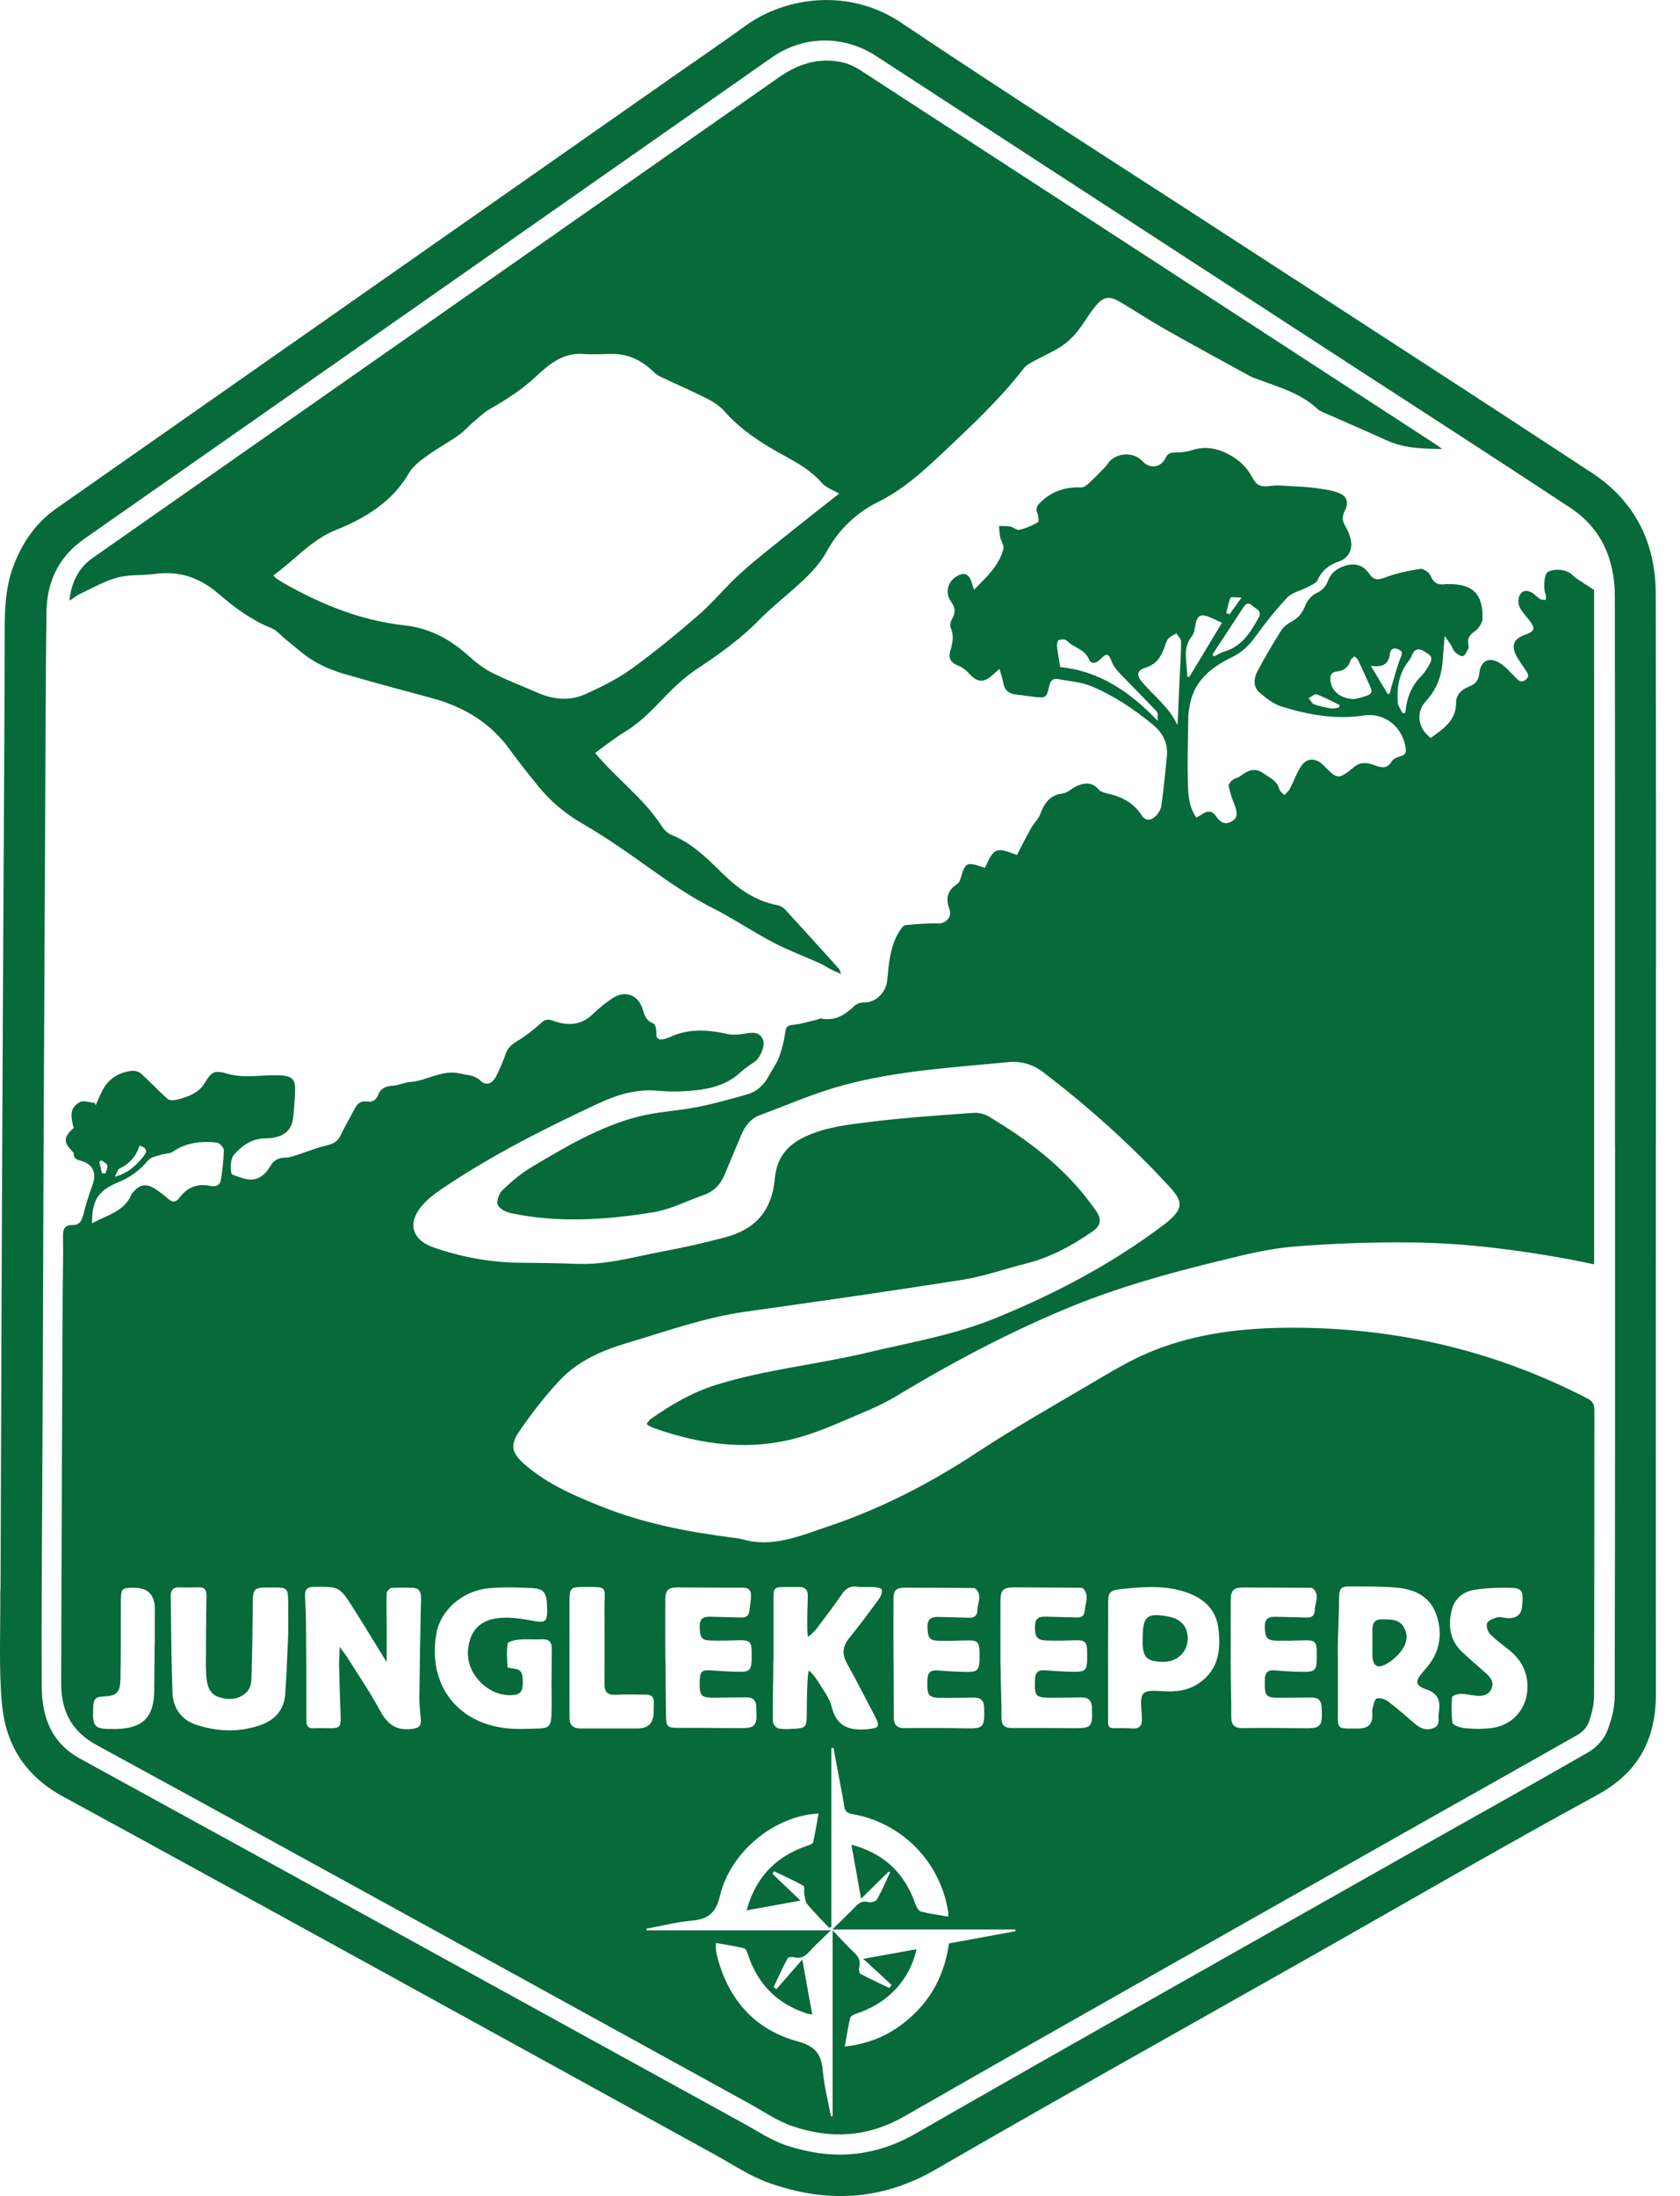 <?xml version="1.0" encoding="UTF-8"?>
<svg id="Layer_1" data-name="Layer 1" xmlns="http://www.w3.org/2000/svg" viewBox="0 0 249.83 326.48">
  <defs>
    <style>
      .cls-1 {
        fill: #076a3a;
        fill-rule: evenodd;
      }
    </style>
  </defs>
  <path class="cls-1" d="M246.24,170.29c0,27.16-.02,54.32,.01,81.48,0,6.77-2.53,11.71-8.75,15.1-14.07,7.65-27.92,15.72-41.86,23.61-18.84,10.67-37.75,21.21-56.49,32.05-8.12,4.7-16.36,5.02-24.88,1.97-2.83-1.01-5.39-2.76-8.05-4.22-32.3-17.76-64.57-35.58-96.93-53.24-5.64-3.08-8.47-7.78-9.01-13.8-.48-5.39-.19-10.86-.24-16.29,0-.32,.03-.64,.04-.96,.06-14.72,.1-29.43,.16-44.15,.07-17.36,.15-34.71,.24-52.07,.08-15.36,.19-30.71,.22-46.07,0-3.14,.12-6.23,1.18-9.22,1.29-3.63,3.37-6.7,6.56-8.93C38.96,54.18,69.47,32.81,99.99,11.45c3.63-2.54,7.3-5.04,10.9-7.64,5.93-4.28,15.38-5.64,23.13-.43,16.55,11.12,33.39,21.81,50.1,32.68,17.56,11.41,35.15,22.77,52.65,34.27,6.34,4.17,9.43,10.35,9.45,17.89,.07,27.36,.03,54.72,.03,82.08Zm-6.08,.1c0-27.24,.02-54.48-.02-81.72,0-5.43-1.96-10.09-6.6-13.16-11.4-7.53-22.9-14.92-34.36-22.37-22.98-14.94-45.97-29.88-68.94-44.84-4.75-3.09-10.76-3.05-15.43,.22C80.74,32.38,46.66,56.26,12.56,80.09c-3.86,2.69-5.59,6.39-5.65,10.91-.13,9.55-.13,19.11-.18,28.67-.08,16.24-.17,32.47-.24,48.71-.06,14.8-.11,29.59-.16,44.39-.05,12.68-.19,25.36-.12,38.03,.03,4.44,1.38,8.29,5.74,10.68,32.89,18.02,65.73,36.12,98.59,54.19,2.1,1.15,4.14,2.54,6.38,3.28,6.61,2.19,12.94,1.86,19.24-1.75,25.05-14.37,50.23-28.52,75.37-42.75,8.24-4.66,16.52-9.25,24.72-13.98,1.11-.64,2.18-1.78,2.67-2.94,.71-1.69,1.2-3.6,1.2-5.43,.07-27.24,.05-54.48,.05-81.72Z"/>
  <path class="cls-1" d="M10.97,167.7c-.59-2.07-.47-3.06,.91-3.85,.54-.31,1.46,.06,2.21,.12,.04,.13,.07,.25,.11,.38,.25-.56,.52-1.12,.76-1.68,.88-2.05,2.44-3.23,4.64-3.47,.45-.05,1.06,.12,1.39,.42,1.34,1.21,2.57,2.56,3.93,3.75,.3,.26,1.01,.22,1.47,.1,.84-.21,1.68-.48,2.43-.9,.59-.33,1.16-.83,1.51-1.39,1.17-1.89,1.46-2.13,3.58-1.53,2.57,.72,5.14,.1,7.7,.22,1.66,.08,2.33,.5,2.28,2.15-.04,1.36-.14,2.72-.29,4.07-.23,2.07-1.45,3.11-4.22,3.16-2.05,.04-3.43,1.12-4.6,2.45-.52,.59-.5,1.8-.39,2.69,.04,.32,1.07,.55,1.67,.75,1.94,.67,3.23-.22,4.18-1.83,.52-.88,1.27-1.21,2.3-1.21,.6,0,1.22-.27,1.81-.46,1.39-.44,2.75-1.01,4.17-1.34,.97-.22,1.68-.54,2.12-1.49,.65-1.37,1.43-2.68,2.13-4.02,.39-.75,.93-1.18,1.82-1.02,.85,.14,1.36-.26,1.66-1.03,.39-.99,1.18-1.26,2.19-1.33,.87-.06,1.72-.48,2.59-.55,2.52-.2,4.75-1.92,7.49-1.24,1.05,.26,2.06,.19,2.94,1.06,.8,.78,1.75,.46,2.32-.67,.54-1.07,1.02-2.17,1.41-3.3,.32-.95,.93-1.46,1.77-1.96,1.24-.74,2.4-1.66,3.47-2.64,.6-.55,1.04-.63,1.79-.36,2.15,.77,4.2,.75,5.98-1.02,.85-.84,1.81-1.58,2.79-2.26,1.91-1.33,3.94-.62,4.6,1.63,.27,.93,.55,1.69,1.58,2.06,.28,.1,.45,.87,.43,1.32-.06,1,.37,1.21,1.22,.98,.23-.06,.47-.12,.68-.22,2.81-1.36,5.7-1.18,8.64-.52,.83,.18,1.76,.09,2.61-.05,1.08-.18,2.11-.35,2.7,.84,.42,.85-.4,2.81-1.26,3.37-.76,.49-1.5,1.02-2.16,1.62-1.97,1.79-4.41,2.39-6.93,2.63-1.74,.17-3.52,.2-5.25,.03-3.2-.3-6.1,.6-8.91,1.91-8.04,3.75-15.95,7.75-23.32,12.74-1.08,.73-2.16,1.57-2.98,2.57-2.08,2.55-1.3,4.99,1.79,6.06,4.15,1.44,8.4,2.24,12.8,2.29,2.84,.03,5.68,.05,8.51,.17,4.38,.18,8.55-1.04,12.78-1.84,3.14-.59,6.26-1.29,9.34-2.11,4.53-1.2,6.93-4.01,7.35-8.66,.28-3.08,1.78-5.04,4.56-6.32,3.16-1.46,6.55-1.8,9.9-2.21,4.99-.61,10.02-.94,15.04-1.31,.75-.06,1.64,.14,2.29,.52,5.76,3.44,11.09,7.42,15.14,12.88,.29,.39,.59,.76,.85,1.16,.86,1.31,.75,2.18-.53,3.07-3.06,2.14-6.32,3.89-9.98,4.8-3.13,.79-6.21,1.89-9.39,2.39-10.73,1.7-21.49,3.23-32.24,4.74-6.09,.86-11.84,2.94-17.69,4.68-3.76,1.12-7.25,2.69-9.93,5.53-2.21,2.34-4.18,4.94-6.02,7.59-1.42,2.05-1.09,3.24,.81,4.9,3.4,2.97,7.49,4.7,11.62,6.34,6.24,2.48,12.79,3.72,19.42,4.57,.44,.06,.88,.1,1.3,.22,4.47,1.3,8.52-.47,12.58-1.83,7.96-2.66,15.35-6.45,22.37-11.08,5.4-3.56,11.03-6.76,16.61-10.04,2.92-1.72,5.84-3.51,8.94-4.82,6.26-2.63,12.94-3.55,19.69-3.66,16.02-.27,31.23,3.11,45.51,10.5,.8,.42,1.04,.88,1.04,1.75-.03,14.16,0,28.32-.05,42.48,0,1.32-.35,2.69-.8,3.94-.26,.72-.94,1.43-1.62,1.82-7.67,4.38-15.38,8.67-23.06,13.02-25.69,14.54-51.42,29.01-77.03,43.69-5.49,3.15-10.97,3.43-16.69,1.49-2.24-.76-4.26-2.17-6.36-3.33-32.34-17.78-64.64-35.63-97.05-53.29-4-2.18-5.35-5.27-5.34-9.33,.04-19.07,.14-38.15,.22-57.22,.01-3.08,.11-6.16,.05-9.23-.02-1.1,.37-1.59,1.38-1.57,1.1,.02,1.39-.62,1.63-1.53,.4-1.54,.87-3.06,1.41-4.55,.6-1.64,.03-2.95-1.67-3.45-.61-.18-1.17-.29-1.16-1.09,0-.13-.14-.28-.25-.39-1.3-1.32-1.25-2.1,.24-3.41Zm114.69,136.55c3.07-.34,5.72-1.32,8.1-3.02,4.21-3.02,6.64-7.14,7.36-12.3,3.34-.61,6.62-1.22,9.9-1.82,0-.08-.01-.16-.02-.25h-27.23c1.34-1.32,2.44-2.36,3.48-3.45,.54-.57,1.06-.85,1.89-.63,.38,.1,1.11-.09,1.27-.38,.73-1.3,1.32-2.69,1.96-4.04-.06-.05-.12-.09-.18-.14-1.33,1.3-2.65,2.6-4.14,4.06-.51-2.83-.97-5.39-1.44-8.03,4.88,1.3,7.96,4.25,9.57,8.96,.13,.39,.47,.91,.8,.99,1.3,.32,2.64,.5,4.03,.74,0-.3,.02-.49,0-.68-1.16-7.45-6.87-13.3-14.29-14.57-.8-.14-1.07-.45-1.18-1.17-.15-1.07-.37-2.12-.57-3.18-.34-1.83-.68-3.66-1.02-5.49-.11,.01-.21,.03-.32,.04v26.55c-.11,.06-.21,.12-.32,.18-1.09-1.16-2.22-2.28-3.24-3.5-.32-.38-.36-1.02-.47-1.56-.08-.4,.09-1.09-.11-1.2-1.42-.79-2.9-1.45-4.37-2.16-.08,.12-.16,.24-.25,.37,1.35,1.29,2.7,2.58,4.17,3.99-2.74,.5-5.3,.96-8.01,1.45,1.33-4.9,4.32-7.98,8.91-9.57,.35-.12,.91-.28,.97-.52,.33-1.41,.55-2.84,.81-4.31-6.52,.34-13.07,5.62-14.66,12.25-.63,2.65-1.83,3.47-4.26,3.69-2.24,.2-4.45,.78-6.67,1.19,0,.08,.02,.16,.03,.24h27.41c-1.22,1.19-2.29,2.15-3.25,3.21-.66,.73-1.33,1.05-2.31,.78-.28-.08-.81,0-.91,.19-.73,1.39-1.38,2.83-2.05,4.25,.13,.11,.27,.22,.4,.33,1.22-1.4,2.44-2.79,3.86-4.42,.53,2.97,1,5.53,1.48,8.2-.46-.11-.73-.15-.99-.24-4.27-1.44-7.09-4.32-8.53-8.58-.13-.39-.33-.98-.61-1.05-1.37-.34-2.77-.53-4.2-.79,0,.4-.01,.63,0,.87,.02,.24,.04,.48,.09,.71,1.58,6.6,5.51,11.26,12.04,13.04,2.75,.75,3.55,1.97,3.78,4.46,.2,2.25,.78,4.46,1.2,6.69,.08,0,.17-.02,.25-.03v-27.63c1.23,1.29,2.18,2.37,3.22,3.34,.69,.64,.98,1.28,.73,2.21-.08,.28,0,.83,.18,.93,1.4,.74,2.85,1.41,4.28,2.1,.12-.15,.24-.3,.36-.45-1.36-1.25-2.73-2.51-4.21-3.88,1.46-.26,2.75-.5,4.04-.73,1.27-.23,2.55-.46,3.88-.7-1.04,4.65-4.31,8.07-9.02,9.6-.33,.11-.79,.36-.85,.63-.32,1.34-.53,2.71-.8,4.22Zm-68.14-57.11c-1.81-2.92-3.38-5.54-5.03-8.13-2.01-3.16-2.03-3.11-5.77-3.1-1.09,0-1.41,.46-1.36,1.44,.07,1.44,.14,2.87,.15,4.31,.04,4.71,.06,9.43,.05,14.14,0,.83,.27,1.18,1.11,1.14,.84-.04,1.68,0,2.52,0,1.31-.02,1.51-.27,1.47-1.57-.1-2.67-.19-5.34-.24-8.01-.01-.56,.09-1.63,.09-2.53,.28,.41,.92,1.23,1.09,1.5,1.67,2.67,3.46,5.28,4.95,8.05,1.08,2,2.42,2.95,4.74,2.66,.93-.12,1.33-.39,1.29-1.26-.05-1.08-.23-2.15-.22-3.23,.05-4.99,.14-9.98,.25-14.98,.02-1.01-.36-1.51-1.37-1.52-1,0-2-.06-3,.03-.27,.02-.71,.47-.73,.74-.07,1.23-.01,2.47-.01,3.71,0,2.1,0,4.2,0,6.61Zm141.44-1.42c-.07,0,.05,.73-.01,.73,0,2.83,.02,5.67,0,8.5-.02,1.92,.09,2.06,1.96,2.03,.36,0,.72,0,1.08,0q2.2,.02,2.09-2.11c-.01-.24-.06-.5,0-.72,.17-.57,.25-1.44,.63-1.62,.42-.2,1.26,.08,1.71,.42,1.4,1.05,2.7,2.24,4.04,3.36,.81,.68,1.71,1.04,2.76,.59,1-.43,.61-1.37,.72-2.1,.23-1.59,.22-2.94-1.81-3.63-1.72-.58-1.71-1.25-.52-2.61,.24-.27,.48-.54,.7-.82,1.88-2.36,2.25-5,1.25-7.78-.96-2.67-3.23-3.68-5.82-3.92-2.3-.21-4.63-.16-6.95-.19-1.36-.02-1.65,.32-1.66,1.72,0,2.96-.19,5.19-.19,8.14Zm-156.1-2.48c0-1.17,.02-3.17,0-5.16-.03-1.95-.17-2.07-2.15-2.07-.36,0-.72,0-1.08,0-1.79,0-2.02,.31-2.04,2.13-.03,3.92-.08,7.83-.21,11.74-.02,.58-.3,1.29-.71,1.69-1.13,1.12-2.55,1.2-4.03,.77-1.31-.39-1.75-1.43-1.9-2.64-.09-.71-.12-1.44-.12-2.15,.01-3.44,.02-6.87,.09-10.31,.02-.87-.29-1.27-1.16-1.25-.96,.02-1.92,.05-2.87,0-.96-.04-1.31,.47-1.29,1.32,.07,4.79,.08,9.59,.26,14.38,.09,2.33,1.41,4.06,3.61,4.76,3.18,1.02,6.45,1.13,9.65-.05,2.1-.78,3.35-2.31,3.51-4.57,.19-2.59,.27-5.18,.43-8.61Zm39.14,7s0-.28,.02-.28c0-1.64,.04-3.23,.04-4.87,0-1-.46-1.44-1.49-1.38-1.11,.06-2.24-.05-3.35,.04-.61,.05-1.67,.29-1.72,.58-.2,1.15-.09,2.35-.03,3.53,0,.08,.48,.17,.74,.19,1.27,.11,1.54,.49,1.53,2.16-.01,1.3-.37,1.72-1.56,1.8-3.48,.25-6.83-3.08-6.59-6.56,.18-2.72,1.55-4.47,4.24-4.85,1.54-.22,3.18-.04,4.73,.24,2.76,.51,2.9,.48,2.78-2.3-.08-1.78-.52-2.36-2.25-2.44-2.11-.1-4.24-.17-6.34,.02-3.91,.34-7.31,3.23-7.9,6.94-1.19,7.51,3.19,13.15,10.63,13.9,1.5,.15,3.03,.06,4.55,.02,1.54-.03,1.9-.36,1.97-1.93,.07-1.67,.02-3.12,.02-4.8Zm33.02-3.61s.02,.39-.02,.39c0,3.11-.12,5.84-.06,8.95,0,.36,.5,.94,.84,1,.81,.15,1.67,.08,2.5,.03,1.48-.09,1.68-.34,1.69-1.84,.01-1.64,.02-3.27,.1-4.91,.02-.34,.06-1.54,.22-1.89,.35,.21,1.11,1.22,1.3,1.53,.77,1.26,1.74,2.5,2.09,3.88,.75,2.95,2.63,3.55,5.3,3.31,1.72-.16,1.94-.37,1.14-1.91-1.37-2.61-2.71-5.24-4.14-7.82-.78-1.4-.72-2.57,.31-3.83,1.57-1.91,3.03-3.91,4.49-5.91,.25-.35,.42-.88,.36-1.28-.03-.18-.71-.35-1.11-.38-.83-.06-1.68,.07-2.5-.05-1.05-.15-1.72,.21-2.31,1.07-1.22,1.78-2.52,3.5-3.83,5.22-.21,.28-.9,.96-1.22,1.15-.13-.38-.12-1.34-.12-1.72-.02-1.43,.05-2.87,.08-4.3,.02-.93-.38-1.43-1.36-1.39-.72,.03-1.44,0-2.16,0-1.43,.03-1.59,.18-1.59,1.59,0,3.03,0,6.07,0,9.1Zm49.76-.17s.01,.36,0,.36c0,2.96,0,5.91,0,8.87,0,.59-.09,1.26,.86,1.24,.91-.02,1.83-.02,2.74,.04,.97,.07,1.43-.34,1.43-1.3,0-.36-.02-.72-.05-1.08-.25-3.12,0-3.38,3.16-3.16,1.92,.13,3.76-.08,5.39-1.2,2.91-2,3.26-4.98,2.88-8.11-.37-3.09-2.51-4.73-5.28-5.55-3.04-.91-6.18-.65-9.28-.31-1.65,.18-1.85,.56-1.84,2.19,.02,2.79-.02,5.23-.02,8.02Zm18.24-.01s-.03,.92,0,.92c0,2.96,.09,4.99,.08,7.95,0,1.14,.5,1.62,1.69,1.6,2.91-.05,5.83-.03,8.74,.02,2.95,.05,3.15-.15,3.01-3.12-.05-1-.49-1.46-1.48-1.45-1.52,.02-3.03,.03-4.55,.04-2.28,.01-2.46-.17-2.42-2.44,0-.12,0-.24,0-.36,.03-.95,.49-1.37,1.46-1.28,1.07,.1,2.15,.17,3.23,.2,3.05,.09,3.05,.08,3.03-2.96,0-1.51-.3-1.75-1.87-1.7-1.35,.05-2.71,.07-4.06,.05-1.49-.03-1.79-.46-1.79-2.18,0-1.26,.81-1.4,1.77-1.37,1.52,.04,3.03,.08,4.55,.11,.75,.02,1.1-.4,1.11-1.1,0-1.09,.83-2.27-.31-3.24-.13-.11-.38-.08-.58-.08-3.2-.02-6.39-.04-9.59-.05-1.66,0-2.02,.37-2.02,2.05,0,2.79,0,5.59,0,8.39Zm-34.24,.98c.05,0-.02,.59,.03,.59,0,2.67,.14,4.75,.12,7.42,0,1.08,.49,1.47,1.55,1.46,3.04-.02,6.07,0,9.11,.03,2.7,.03,2.9-.16,2.79-2.89,0-.08,0-.16,0-.24-.05-.96-.51-1.46-1.52-1.44-1.52,.03-3.04,.03-4.55,.04-2.26,.01-2.47-.2-2.4-2.45,0-.12,0-.24,.01-.36,.04-.95,.51-1.35,1.47-1.27,1.11,.1,2.23,.16,3.35,.2,2.91,.1,2.94,.06,2.93-2.87,0-1.6-.3-1.84-1.92-1.79-1.39,.05-2.79,.08-4.19,.03-1.39-.05-1.72-.57-1.64-2.31,.05-1.11,.78-1.26,1.66-1.23,1.52,.04,3.03,.08,4.55,.12,.71,.02,1.15-.26,1.18-1.02,.05-1.11,.74-2.26-.23-3.28-.13-.14-.45-.12-.69-.12-3.2-.02-6.39-.05-9.59-.06-1.57,0-2.01,.4-2.02,1.96-.02,3.15,0,6.3,0,9.45Zm-15.92-1.01s0,.46,.02,.46c0,2.96,.04,5.45,.03,8.41,0,1.14,.46,1.65,1.66,1.63,2.91-.04,5.83-.03,8.74,.03,3.01,.06,3.12-.04,3.04-3.08-.03-1.08-.52-1.51-1.55-1.49-1.4,.03-2.79,.02-4.19,.04-2.6,.05-2.79-.16-2.69-2.76,.04-1.05,.55-1.4,1.53-1.32,1.07,.09,2.15,.16,3.23,.2,2.98,.1,3.01,.05,2.98-2.92-.02-1.52-.32-1.79-1.86-1.74-1.39,.04-2.79,.08-4.18,.05-1.43-.03-1.67-.43-1.69-2.12-.02-1.26,.72-1.45,1.71-1.42,1.52,.04,3.03,.07,4.55,.12,.75,.02,1.15-.4,1.15-1.08,0-1.09,.82-2.28-.29-3.25-.12-.11-.38-.09-.58-.09-3.32-.02-6.63-.05-9.95-.05-1.23,0-1.64,.4-1.65,1.67-.02,2.91,0,5.82,0,8.74Zm-33.91-.06s-.01,.42,.02,.42c0,2.83,.03,5.42,.07,8.25,.02,1.7,.21,1.85,1.87,1.85,2.87,.01,5.75,0,8.62,.04,2.86,.05,3.1-.18,2.93-3.08,0-.04,0-.08,0-.12-.02-.93-.49-1.38-1.43-1.37-1.44,.02-2.87,.01-4.31,.04-2.56,.05-2.74-.12-2.66-2.64,.04-1.24,.37-1.52,1.63-1.42,1.07,.08,2.15,.15,3.23,.19,2.81,.11,2.87,.04,2.86-2.82,0-1.65-.31-1.9-1.99-1.84-1.35,.05-2.71,.07-4.07,.04-1.42-.04-1.64-.42-1.67-2.13-.03-1.27,.73-1.44,1.71-1.41,1.48,.04,2.95,.07,4.43,.12,.78,.03,1.2-.31,1.27-1.09,.07-.71,.21-1.43,.22-2.14,.02-.79-.32-1.22-1.24-1.21-3.2,.02-6.39-.03-9.59-.04-1.51,0-1.91,.38-1.92,1.91-.02,2.87,0,5.57,0,8.44Zm120.86,10.69c.47-.03,.98-.06,1.5-.09,3.73-.25,6.17-3.21,5.8-6.94-.2-2.01-1.19-3.51-2.71-4.74-.93-.75-1.93-1.44-2.76-2.29-.38-.39-.68-1.23-.51-1.66,.18-.44,.96-.72,1.53-.88,.43-.12,.94,.07,1.42,.11q2.24,.18,2.29-2.04c0-.16,.03-.32,.04-.48,.1-1.41-.2-1.94-1.57-1.97-1.86-.05-3.75-.01-5.58,.29-1.7,.27-3,1.32-3.41,3.13-.52,2.28-.22,4.39,1.54,6.07,1.18,1.13,2.45,2.17,3.66,3.27,.65,.59,1.15,1.28,.75,2.21-.39,.9-1.19,1.14-2.08,1.08-.83-.06-1.66-.29-2.49-.3-.45,0-1.28,.29-1.29,.5-.11,1.26-.12,2.55,.06,3.79,.04,.31,.86,.64,1.37,.74,.77,.16,1.59,.13,2.44,.18Zm-128.68-.08s0,0,0,0c1.24,0,2.47,0,3.71,0q2.29,0,2.36-2.34c.02-.52,.03-1.04,.04-1.55,.02-.81-.41-1.14-1.18-1.14-1.48,0-2.96-.08-4.42,.02-1.26,.09-1.75-.39-1.75-1.61,.02-3.74,.02-7.49,0-11.24-.02-3.27,.71-3.2-3.21-3.18-1.79,.01-1.99,.2-1.99,2,0,5.82,0,11.64,0,17.46,0,1.08,.53,1.58,1.64,1.58,1.6,0,3.19,0,4.79,0Zm-68.13-12.42s0-.1,.02-.1c0-1.76,0-3.52,0-5.28q0-3.13-3.12-3.12c-1.77,0-1.92,.15-1.93,1.89-.01,3.83,.02,7.67-.05,11.5-.04,2.26-.52,2.7-2.76,2.79-.93,.04-1.24,.46-1.28,1.34-.17,3.28,.04,3.52,3.27,3.48,.08,0,.16,0,.24,0,3.86-.12,5.51-1.79,5.54-5.65,.02-2.32,.06-4.54,.06-6.85Zm-9.33-62.67c2.22-1.24,4.81-1.73,5.89-4.32,.03-.07,.09-.13,.14-.2,1.06-1.31,2.03-1.49,3.43-.57,.67,.44,1.3,.93,1.9,1.46,.62,.55,1.14,.5,1.61-.13,1.16-1.56,2.64-2.22,4.59-1.82,.7,.14,1.47,.03,1.61-.84,.24-1.48,.42-2.99,.44-4.48,0-.39-.66-1.08-1.06-1.12-2.28-.22-4.49-.03-6.48,1.34-.5,.35-1.27,.29-1.9,.5-.63,.21-1.43,.35-1.81,.81-1.21,1.45-2.65,2.52-4.38,3.23-3.03,1.24-3.98,2.65-3.97,6.15Zm7.08-11.58c-.5,1.63-1.5,2.74-3,3.44-.27,.12-.36,.62-.68,1.22,2.08-.59,3.23-1.76,4.3-3.08,.62-.77,.43-1.2-.62-1.58Zm-5.6,4.11c.18,.02,.36,.03,.54,.05,.1-.41,.36-.86,.26-1.22-.08-.3-.57-.49-.88-.73-.1,.07-.2,.13-.3,.2,.13,.57,.26,1.13,.38,1.7Z"/>
  <path class="cls-1" d="M146.5,128.94c1.37-2.93,1.57-3.02,4.73-1.83,.69-1.33,1.38-2.7,2.13-4.04,.39-.69,1.04-1.26,1.31-1.98,.62-1.64,1.4-2.9,3.37-3.13,.76-.09,1.42-.84,2.19-1.15,1.13-.47,2.23-.53,3.15,.57,.27,.33,.83,.48,1.28,.58,2.11,.46,3.9,1.36,5.11,3.25,.54,.84,1.34,.87,2.12,.09,.4-.4,.74-1,.82-1.54,.33-2.41,.57-4.84,.81-7.26,.2-2-.58-3.54-2.13-4.81-2.8-2.3-5.79-4.3-9.13-5.68-1.51-.62-3.24-.73-4.88-1.05-.86-.17-1.2,.29-1.37,1.09-.35,1.67-.51,1.76-2.17,1.56-.91-.11-1.82-.25-2.73-.35-1.09-.12-1.74-.66-1.93-1.78-.1-.63-.33-1.23-.55-2.04-.45,.4-.82,.74-1.2,1.06-1.18,1.03-2.15,.91-3.2-.25-.48-.54-1.1-1.04-1.76-1.3-1.07-.42-1.46-1.07-1.16-2.13,.32-1.16,.61-2.28,.07-3.49-.16-.36,0-.98,.23-1.37,.54-.93,.43-1.68-.19-2.53-.89-1.23-.53-2.85,.71-3.66,1.2-.79,1.98-.5,2.39,.89,.08,.26,.16,.53,.32,1.02,1.85-1.88,3.74-3.56,4.38-6.11,.13-.5-.37-1.15-.49-1.74-.11-.53-.12-1.08-.17-1.62,.55,.01,1.11-.04,1.64,.06,.48,.09,.98,.59,1.38,.5,.96-.22,1.89-.63,2.75-1.11,.18-.1,.13-.89-.03-1.26-.3-.66-.18-1.11,.31-1.6,1.7-1.73,3.76-2.44,6.16-2.33,.34,.01,.76-.27,1.05-.53,.74-.67,1.44-1.4,2.14-2.11,.25-.25,.51-.5,.69-.79,1.08-1.75,3.88-2,5.26-.46,1.06,1.18,2.73,.96,3.42-.5,.33-.71,.81-.82,1.53-.81,.8,.01,1.65-.11,2.41-.35,1.84-.59,3.58-.33,5.22,.51,1.5,.77,2.8,1.81,3.63,3.37,.78,1.48,1.37,1.65,3.02,1.42,.78-.11,1.59-.02,2.38,.03,1.34,.07,2.69,.12,4.02,.3,1.24,.17,2.53,.31,3.67,.79,1.15,.48,1.36,1.47,.77,2.6-.42,.8-.4,1.47,.06,2.24,.36,.61,.66,1.29,.82,1.98,.35,1.55-.32,2.83-1.81,3.34-1.46,.49-2.47,1.32-3.12,2.75-.21,.47-.94,.74-1.48,1.03-1,.53-2.27,.78-3.01,1.55-1.73,1.81-3.28,3.8-4.76,5.83-.94,1.29-1.96,2.31-3.44,3.03-2.98,1.44-5.54,3.38-6.26,6.91-.13,.66-.26,1.33-.27,1.99-.05,3.23-.14,6.47-.06,9.7,.04,1.77,.11,3.61,1.25,5.25,.31-.17,.59-.3,.84-.47,.83-.59,1.54-.57,2.14,.33,.54,.81,1.25,1.27,2.23,.75,.9-.47,.99-1.2,.49-2.46-.36-.92-.68-1.86-.89-2.82-.06-.25,.3-.68,.57-.9,.33-.27,.82-.33,1.17-.59,1.05-.77,2.05-1.36,3.36-.45,.98,.68,2.12,1.12,2.46,2.46,.08,.31,.49,.54,.75,.81,.27-.31,.61-.58,.79-.93,.6-1.14,1.02-2.41,1.75-3.45,.84-1.2,2.15-1.14,3.2-.09,2.19,2.21,2.21,2.23,4.63,.28,1.04-.84,2.12-.59,3.17-.19,1.01,.38,1.78,.43,2.43-.65,.23-.38,.83-.62,1.31-.75,.71-.19,.83-.58,.73-1.24-.46-3.11-3.11-5.28-6.23-4.81-4.19,.64-8.21-.1-12.16-1.31-1.21-.37-2.33-1.23-3.31-2.07-1.01-.87-.9-2.14-.33-3.21,1.09-2.04,2.26-4.04,3.5-6,.36-.58,.99-1.07,1.6-1.39,1.04-.53,1.59-1.32,2.02-2.38,.29-.71,.9-1.47,1.57-1.79,.87-.42,1.44-.92,1.76-1.8,.47-1.26,1.42-1.99,2.69-2.34,1.43-.4,2.57-.07,3.47,1.21,.65,.93,1.22,1,2.29,.59,1.7-.65,3.51-1.03,5.31-1.31,.46-.07,1.31,.53,1.52,1.02,.46,1.1,1.15,1.44,2.24,1.25,.16-.03,.32,0,.48,0,3.56-.03,5.1,1.47,5.01,5.12-.02,.65-.57,1.49-1.13,1.88-.76,.53-1.15,1.05-.98,1.96,.04,.19,.1,.44,.02,.59-.22,.42-.44,.99-.81,1.15-.26,.11-.84-.27-1.15-.57-.3-.29-.44-.75-.67-1.12-.22-.35-.47-.68-.9-1.3-.12,1.48-.23,2.62-.31,3.75-.16,2.27-.92,4.25-2.49,5.95-1.53,1.65-1.19,4.08,.73,5.46,1.79-1.34,3.77-2.51,3.76-5.24,0-1.25,.91-2.02,2.02-2.44,.93-.36,1.33-.96,1.44-1.96,.2-1.8,1.42-2.45,2.97-1.54,.9,.53,1.61,1.39,2.37,2.14,.44,.44,.79,.93,1.5,.42,.73-.53,.33-1.02,0-1.53-.48-.74-1.03-1.44-1.41-2.22-.69-1.42-.25-2.36,1.23-2.91,1.69-.63,1.77-.97,.6-2.42-.5-.62-1.07-1.24-1.35-1.96-.19-.49-.11-1.27,.18-1.71,.41-.65,1.18-.6,1.81-.18,.4,.26,.72,.64,1.13,.89,.23,.14,.56,.1,.85,.15,0-.28,.08-.59-.02-.82-.36-.82-.24-2.87,.26-3.28,.69-.57,2.51-.52,3.41,.13,.29,.21,.53,.5,.82,.7,.82,.56,1.66,1.09,2.72,1.78v100.26c-1.44-.29-2.83-.59-4.22-.85-7.48-1.35-15.03-2.3-22.62-2.4-5.94-.08-11.91,.13-17.83,.61-3.68,.3-7.32,1.21-10.92,2.09-7.76,1.89-15.47,4.03-22.85,7.11-8.78,3.65-17.18,8.11-25.33,13.03-1.6,.96-3.31,1.76-5.04,2.48-2.97,1.26-5.93,2.62-9.01,3.54-7.49,2.23-14.86,1.28-22.11-1.31-.22-.08-.44-.2-.64-.31-.1-.05-.17-.14-.33-.27,.21-.25,.36-.55,.6-.72,3.04-2.14,6.18-3.98,9.82-5.11,7.32-2.27,14.95-2.99,22.36-4.76,6.32-1.51,12.77-2.58,18.84-5.03,9.03-3.65,17.59-8.16,25.39-14.06,.19-.15,.38-.29,.56-.45,2.15-1.84,2.22-2.9,.33-4.97-5.8-6.32-12.16-12.03-18.98-17.22-1.54-1.18-3.3-1.64-5.18-1.46-8.23,.8-16.52,1.27-24.54,3.44-4.22,1.14-8.27,2.92-12.38,4.45-1.4,.52-2.21,1.65-2.77,2.99-.81,1.95-1.66,3.89-2.46,5.85-.61,1.49-1.63,2.52-3.17,3.05-2.48,.86-4.89,2.13-7.45,2.54-7.04,1.14-14.14,1.62-21.2,.12-.73-.16-1.72-.69-1.92-1.27-.2-.6,.23-1.69,.75-2.18,1.32-1.26,2.75-2.47,4.31-3.4,5.01-2.98,10.06-5.98,15.75-7.47,2.88-.75,5.92-.87,8.85-1.44,2.5-.49,4.96-1.19,7.41-1.88,1.49-.42,2.56-1.42,3.28-2.81,.48-.92,1.14-1.77,1.49-2.73,.44-1.17,.75-2.41,.92-3.65,.11-.79,.28-1.07,1.12-1.15,1.2-.12,2.37-.49,3.55-.76,.23-.05,.46-.23,.66-.19,2.07,.43,3.57-.54,4.98-1.89,.34-.33,.99-.52,1.48-.5,1.69,.04,3.2-1.52,3.37-3.23,.26-2.57,.41-5.21,1.91-7.48,.21-.32,.52-.76,.82-.78,1.63-.15,3.27-.29,4.9-.25,1.06,.03,2.07-.95,1.63-2.12-.62-1.68-.27-2.83,1.2-3.78,.29-.19,.43-.67,.53-1.04,.6-2.07,.9-2.22,2.98-1.5,.19,.06,.38,.11,.61,.18Zm28.57-21.14c.03-.21,.07-.42,.08-.63,.09-1.98,.16-3.96,.25-5.94,.09-1.95,.23-3.9,.24-5.85,0-.4-.46-.81-.71-1.22-.4,.25-.87,.43-1.17,.77-.28,.31-.41,.77-.55,1.18-.5,1.49-1.22,2.66-2.91,3.17-1.27,.38-1.3,1.14-.43,2.16,1.75,2.07,4.04,3.72,5.21,6.36Zm-17.39-8.63c5.66,.57,10.27,3.56,14.49,8.02-.06-.71,.05-1.2-.15-1.4-1.74-1.86-3.55-3.65-5.31-5.49-.5-.53-1.04-1.1-1.31-1.76-.58-1.45-.76-1.55-1.85-.46-.57,.57-1.33,.67-1.6-.02-.61-1.58-2.32-1.75-3.3-2.82-.21-.23-.83-.21-1.19-.1-.18,.06-.32,.61-.28,.91,.11,1.02,.31,2.04,.49,3.12Zm43.72,4.76c.3-.07,.85-.17,1.38-.34,1.32-.41,1.41-.63,.83-1.86-.55-1.18-1.07-2.39-1.64-3.57-.11-.23-.35-.4-.53-.59-.21,.2-.54,.37-.61,.61-.3,1.01-.96,1.54-1.97,1.64-.91,.08-1.1,.62-1.01,1.41,.17,1.54,1.54,2.67,3.55,2.7Zm-19.68-11.34c-.74-.34-1.35-.64-1.97-.89-1.22-.49-1.74-.15-1.98,1.18-.1,.58-.17,1.26-.52,1.69-1.52,1.92-.66,3.99-.71,6,.1,.03,.21,.06,.31,.09,1.6-2.65,3.2-5.3,4.86-8.06Zm26.87,13.46c.13-.03,.26-.06,.39-.08,.19-2.06,.83-3.9,2.31-5.39,.47-.47,.85-1.06,1.19-1.64,.65-1.11,.5-1.38-.63-2.07-.96-.58-1.52-.4-1.92,.63-.15,.4-.45,.75-.7,1.11-1.24,1.75-1.52,3.75-1.37,5.81,.04,.56,.48,1.09,.74,1.63Zm-28.31-8.72c.09,.09,.19,.17,.28,.26,.49-.24,.95-.56,1.47-.71,2.63-.76,3.92-2.84,5.13-5.04,.58-1.06-.38-1.28-.87-1.76-.44-.43-.91-.5-1.3,.08-1.57,2.39-3.14,4.78-4.71,7.18Zm23.57,1.64c.99,1.65,1.75,2.93,2.52,4.22,.11-.04,.22-.08,.33-.12,.06-.29,.1-.59,.19-.88,.43-1.44,.82-2.89,1.33-4.29,.21-.56,.56-.95-.21-1.34-.78-.4-1.24,0-1.32,.63-.18,1.52-1.01,2.07-2.84,1.79Zm-4.72,6.22c.02-.13,.05-.26,.07-.39-1.12-.54-2.22-1.14-3.39-1.56-.3-.11-.8,.35-1.21,.54,.27,.32,.48,.8,.82,.93,.81,.3,1.68,.48,2.54,.62,.37,.06,.77-.09,1.16-.14Zm-16.77-14.04c.16,.06,.33,.11,.49,.17,.51-.72,1.03-1.44,1.78-2.48-.82,0-1.57-.14-1.64,.02-.32,.72-.44,1.52-.63,2.29Z"/>
  <path class="cls-1" d="M10.32,89.3c.29-2.66,1.29-4.83,3.46-6.35C47.81,59.13,81.82,35.32,115.84,11.49c2.84-1.99,5.92-2.98,9.38-2.23,.95,.21,1.9,.65,2.72,1.18,28.52,18.52,57.02,37.06,85.53,55.6,.26,.17,.51,.36,.99,.71-3-.03-5.69-.11-8.25-1.28-2.94-1.34-5.91-2.61-8.86-3.92-.51-.23-1.08-.42-1.47-.79-2.51-2.34-5.74-3.2-8.83-4.37-.41-.15-.84-.29-1.22-.5-4.23-2.32-8.47-4.62-12.67-7-2.22-1.26-4.35-2.67-6.54-3.97-1.6-.95-2.46-.88-3.65,.52-1.03,1.21-1.78,2.64-2.78,3.87-.68,.84-1.5,1.63-2.41,2.21-1.38,.88-2.89,1.53-4.33,2.32-.45,.25-.92,.55-1.22,.94-3.58,4.63-7.87,8.61-12.1,12.6-2.91,2.75-5.86,5.43-9.59,7.27-3.16,1.55-5.83,4.09-7.58,7.3-1.2,2.19-2.96,3.85-4.78,5.47-1.76,1.57-3.62,3.04-5.26,4.72-2.73,2.8-5.86,5.04-9.1,7.19-1.88,1.24-3.58,2.81-5.14,4.45-1.75,1.83-3.47,3.62-5.65,4.95-1.63,1-3.13,2.2-4.53,3.21,3.14,3.81,7.19,6.69,9.89,10.86,.35,.55,.91,1.1,1.5,1.34,2.98,1.2,5.19,3.39,7.41,5.58,2.33,2.3,4.92,4.21,8.25,4.84,.41,.08,.87,.3,1.15,.6,2.7,2.93,5.37,5.9,8.05,8.86,.1,.11,.13,.28,.35,.79-.65-.29-1.04-.43-1.4-.62-.63-.33-1.22-.72-1.86-1.01-2.28-1.03-4.64-1.9-6.85-3.06-3.07-1.62-5.96-3.57-9.06-5.14-4.52-2.29-8.5-5.37-12.64-8.24-2.16-1.5-4.37-2.95-6.64-4.27-2.53-1.46-4.73-3.27-6.56-5.53-1.43-1.77-2.87-3.54-4.2-5.39-2.9-4.06-6.88-6.46-11.62-7.75-4.39-1.18-8.79-2.35-13.15-3.63-1.56-.46-3.11-1.09-4.5-1.93-1.48-.89-2.77-2.1-4.13-3.18-.71-.57-1.33-1.36-2.14-1.68-2.95-1.18-5.46-3.04-7.81-5.07-2.78-2.4-5.82-3.49-9.47-2.99-1.86,.25-3.8,.07-5.59,.54-1.93,.52-3.72,1.56-5.55,2.42-.57,.27-1.06,.68-1.59,1.02Zm30.33-3.76c.19,.22,.26,.32,.35,.38,.33,.23,.66,.46,1,.66,5.66,3.24,11.61,5.68,18.15,6.39,3.69,.4,6.74,2.03,9.46,4.48,1.09,.98,2.27,1.92,3.57,2.57,2.2,1.12,4.53,1.98,6.79,2.98,2.35,1.03,4.77,1.24,7.1,.19,2.34-1.06,4.71-2.22,6.78-3.72,3.46-2.5,6.78-5.21,10.01-8.02,2.24-1.95,4.12-4.3,6.33-6.28,2.55-2.29,5.28-4.39,7.95-6.54,2.18-1.75,4.39-3.46,6.64-5.24-1.04-.62-1.97-.92-2.51-1.54-1.61-1.87-3.67-3.03-5.78-4.18-3.23-1.77-6.31-3.74-8.78-6.55-.69-.78-1.64-1.39-2.59-1.87-2.31-1.16-4.68-2.19-7.02-3.3-.39-.18-.72-.5-1.04-.8-1.7-1.59-3.66-2.55-6.03-2.53-1.48,.01-2.96,.1-4.43,0-2.94-.19-5.06,1.63-6.89,3.35-2.11,1.97-4.43,3.45-6.87,4.85-.81,.47-1.52,1.12-2.24,1.74-.82,.69-1.53,1.52-2.4,2.14-1.5,1.06-3.13,1.93-4.62,3.01-1.02,.74-2.15,1.55-2.75,2.6-2.5,4.31-6.5,6.72-10.86,8.47-3.76,1.51-6.18,4.54-9.33,6.77Z"/>
  <path class="cls-1" d="M204.09,245.12c0-.99,0-1.99,0-2.98,0-.92,.47-1.42,1.41-1.39,1.18,.03,2.47-.11,3.22,1.1,.77,1.25,.46,2.55-.34,3.59-.65,.84-1.54,1.63-2.49,2.08-1.15,.54-1.66,.08-1.8-1.2"/>
  <path class="cls-1" d="M169.93,243.51c0-3.25,.65-3.79,3.88-3.16,1.88,.36,2.9,1.6,2.81,3.43-.08,1.7-1.36,3.06-3.08,3.25-.43,.05-.88,.04-1.31,0-1.6-.13-2.18-.71-2.3-2.33-.03-.4,0-.8,0-1.2Z"/>
</svg>